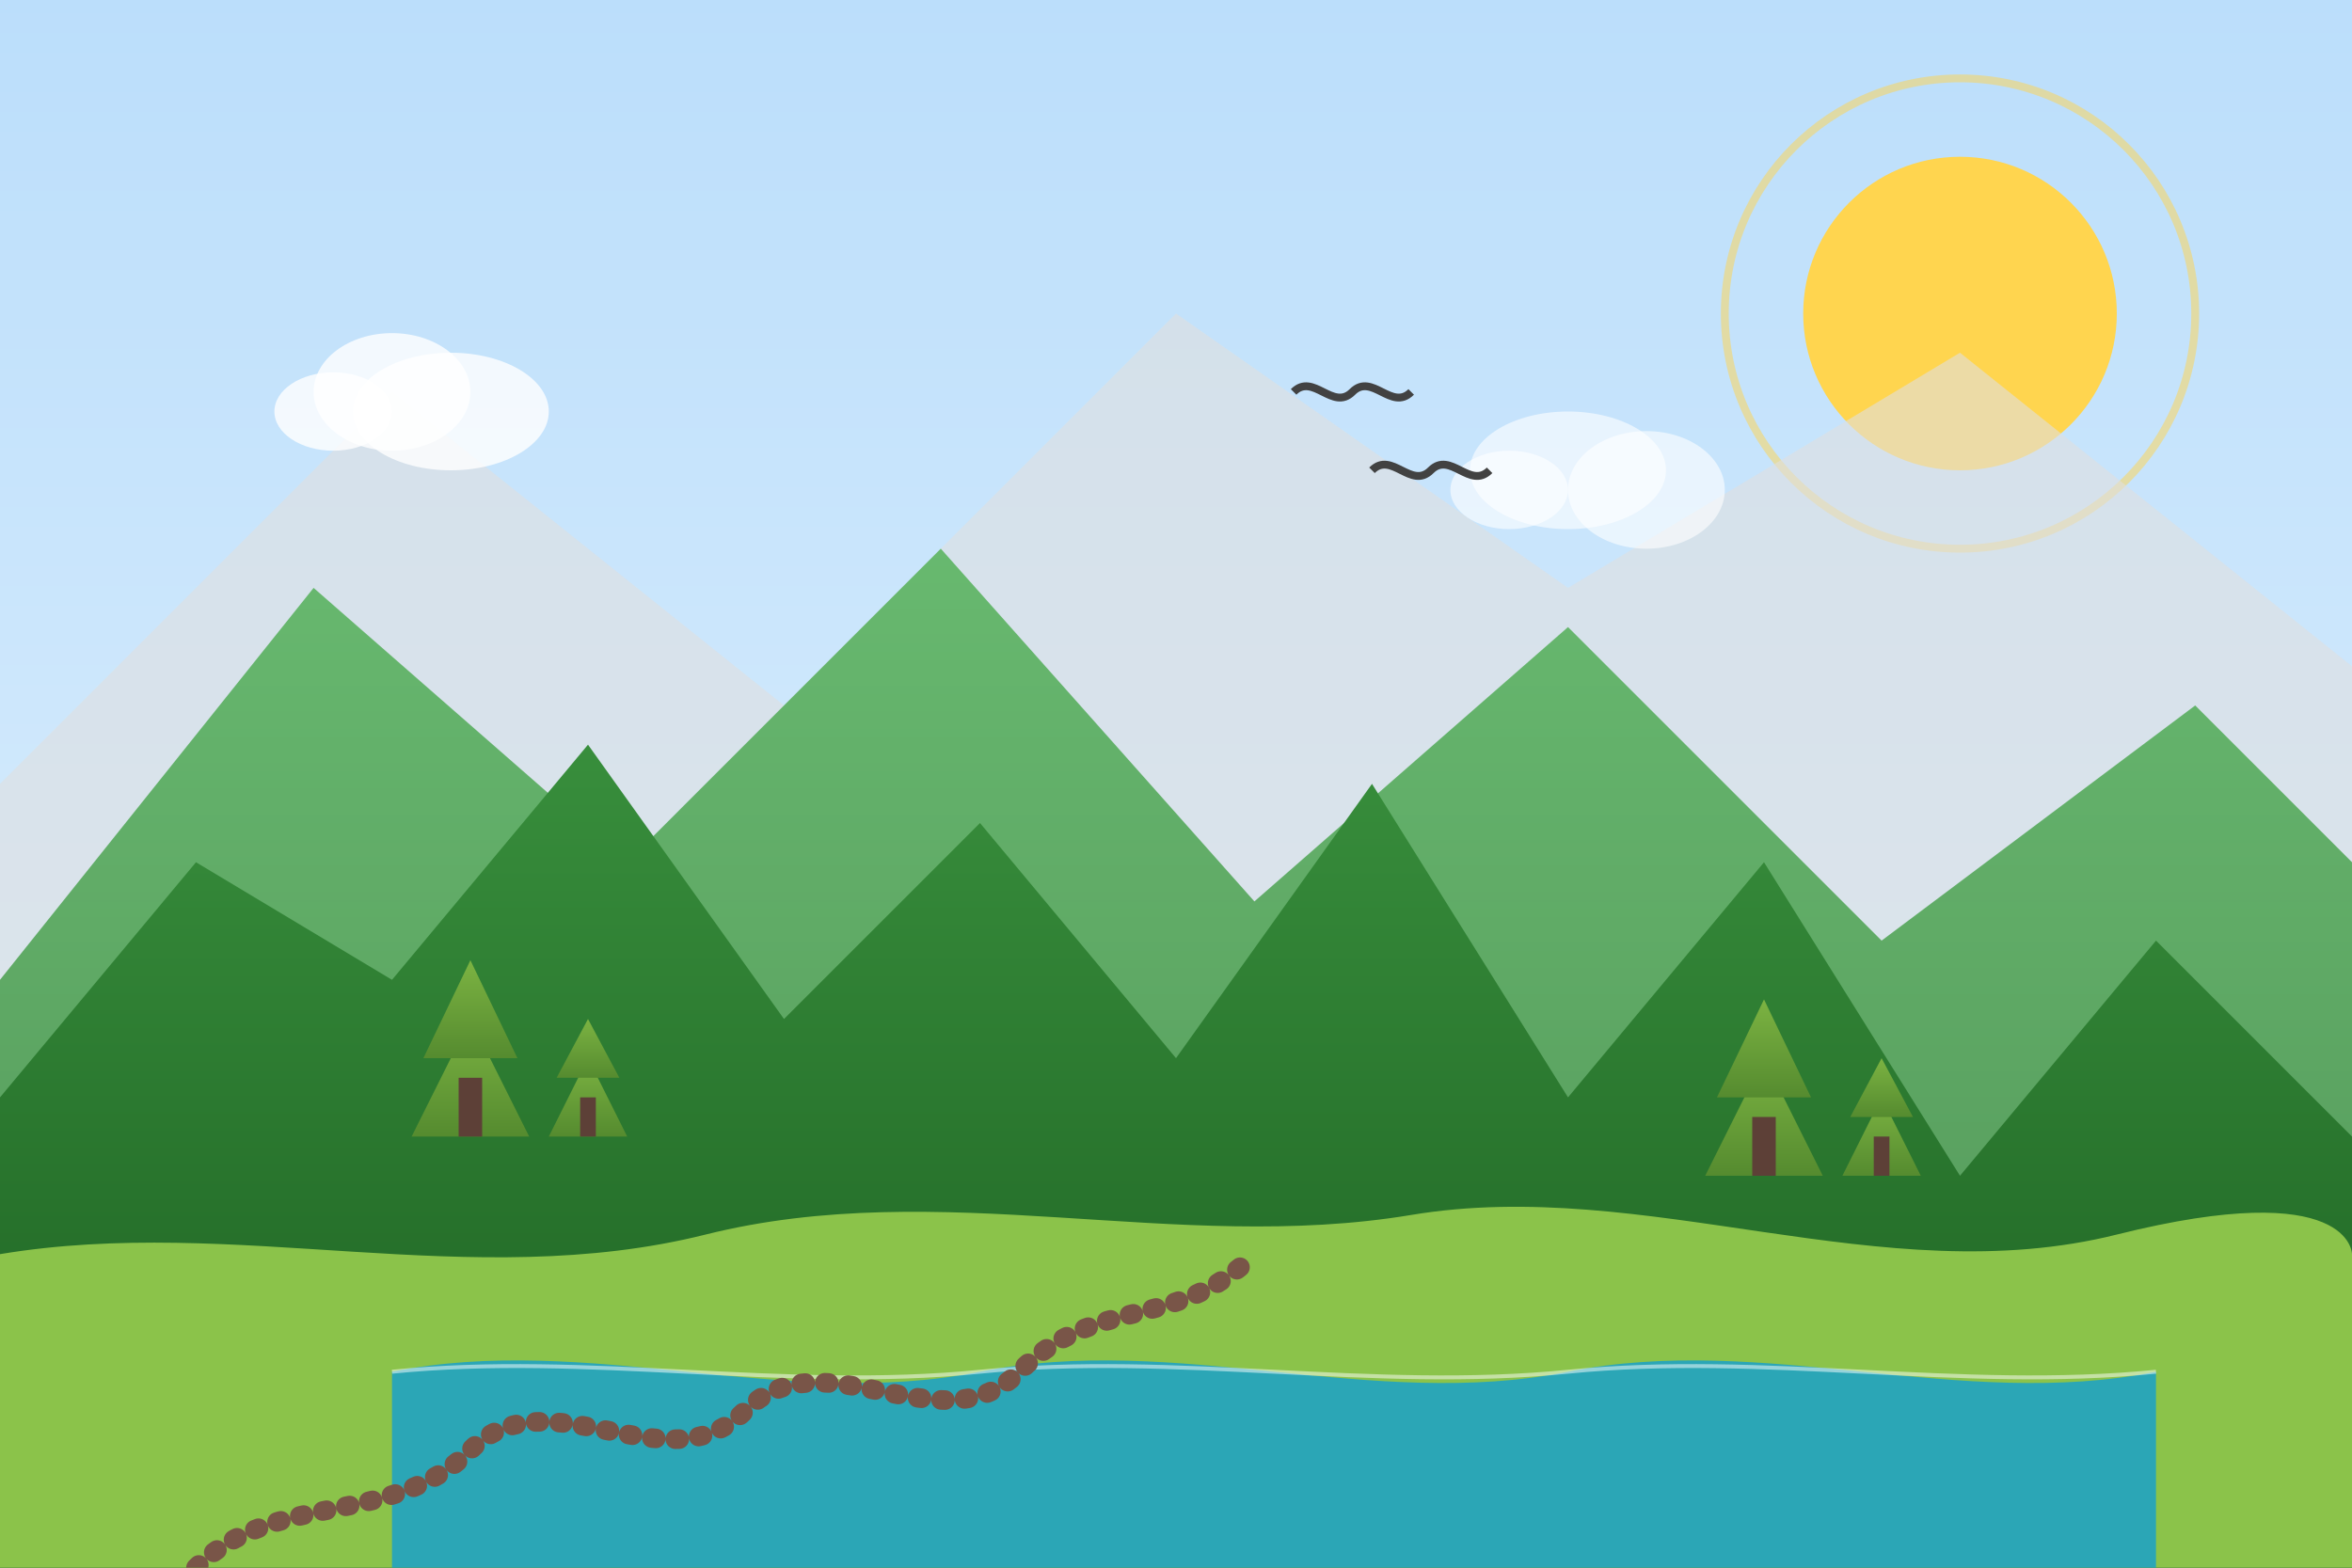 <svg xmlns="http://www.w3.org/2000/svg" width="600" height="400" viewBox="0 0 600 400">
  <rect x="0" y="0" width="600" height="400" fill="#333333" stroke="none"/>
  <defs>
    <linearGradient id="skyGradient" x1="0%" y1="0%" x2="0%" y2="100%">
      <stop offset="0%" stop-color="#bbdefb" />
      <stop offset="100%" stop-color="#e3f2fd" />
    </linearGradient>
    <linearGradient id="mountainGradient1" x1="0%" y1="0%" x2="0%" y2="100%">
      <stop offset="0%" stop-color="#4CAF50" />
      <stop offset="100%" stop-color="#2E7D32" />
    </linearGradient>
    <linearGradient id="mountainGradient2" x1="0%" y1="0%" x2="0%" y2="100%">
      <stop offset="0%" stop-color="#388E3C" />
      <stop offset="100%" stop-color="#1B5E20" />
    </linearGradient>
    <linearGradient id="treeGradient" x1="0%" y1="0%" x2="0%" y2="100%">
      <stop offset="0%" stop-color="#7CB342" />
      <stop offset="100%" stop-color="#558B2F" />
    </linearGradient>
  </defs>
  
  <!-- Sky Background -->
  <rect width="600" height="400" fill="url(#skyGradient)" />
  
  <!-- Sun -->
  <circle cx="500" cy="80" r="40" fill="#FFD54F" />
  <circle cx="500" cy="80" r="60" fill="none" stroke="#FFD54F" stroke-width="2" opacity="0.5" />
  
  <!-- Distant Mountains -->
  <path d="M0,200 L100,100 L200,180 L300,80 L400,150 L500,90 L600,170 L600,400 L0,400 Z" fill="#E0E0E0" opacity="0.6" />
  
  <!-- Middle Mountains -->
  <path d="M0,250 L80,150 L160,220 L240,140 L320,230 L400,160 L480,240 L560,180 L600,220 L600,400 L0,400 Z" fill="url(#mountainGradient1)" opacity="0.8" />
  
  <!-- Front Mountains -->
  <path d="M0,280 L50,220 L100,250 L150,190 L200,260 L250,210 L300,270 L350,200 L400,280 L450,220 L500,300 L550,240 L600,290 L600,400 L0,400 Z" fill="url(#mountainGradient2)" />
  
  <!-- Trees on hills -->
  <g transform="translate(120, 260)">
    <path d="M0,0 L-15,30 L15,30 Z" fill="url(#treeGradient)" />
    <path d="M0,-15 L-12,10 L12,10 Z" fill="url(#treeGradient)" />
    <rect x="-3" y="15" width="6" height="15" fill="#5D4037" />
  </g>
  
  <g transform="translate(150, 270)">
    <path d="M0,0 L-10,20 L10,20 Z" fill="url(#treeGradient)" />
    <path d="M0,-10 L-8,5 L8,5 Z" fill="url(#treeGradient)" />
    <rect x="-2" y="10" width="4" height="10" fill="#5D4037" />
  </g>
  
  <g transform="translate(450, 270)">
    <path d="M0,0 L-15,30 L15,30 Z" fill="url(#treeGradient)" />
    <path d="M0,-15 L-12,10 L12,10 Z" fill="url(#treeGradient)" />
    <rect x="-3" y="15" width="6" height="15" fill="#5D4037" />
  </g>
  
  <g transform="translate(480, 280)">
    <path d="M0,0 L-10,20 L10,20 Z" fill="url(#treeGradient)" />
    <path d="M0,-10 L-8,5 L8,5 Z" fill="url(#treeGradient)" />
    <rect x="-2" y="10" width="4" height="10" fill="#5D4037" />
  </g>
  
  <!-- Foreground -->
  <path d="M0,320 C60,310 120,330 180,315 C240,300 300,320 360,310 C420,300 480,330 540,315 C600,300 600,320 600,320 L600,400 L0,400 Z" fill="#8BC34A" />
  
  <!-- Lake or River -->
  <path d="M100,350 C150,340 200,360 250,350 C300,340 350,360 400,350 C450,340 500,360 550,350 L550,400 L100,400 Z" fill="#039BE5" opacity="0.7" />
  <path d="M100,350 C150,345 200,355 250,350 C300,345 350,355 400,350 C450,345 500,355 550,350" fill="none" stroke="#FFFFFF" stroke-width="1" opacity="0.5" />
  
  <!-- Hiking Trail -->
  <path d="M50,400 C70,380 100,390 120,370 C140,350 170,380 190,360 C210,340 240,370 260,350 C280,330 300,340 320,320" fill="none" stroke="#795548" stroke-width="5" stroke-linecap="round" stroke-linejoin="round" stroke-dasharray="1,5" />
  
  <!-- Small Clouds -->
  <g transform="translate(100, 100)">
    <ellipse cx="0" cy="0" rx="20" ry="15" fill="white" opacity="0.8" />
    <ellipse cx="15" cy="5" rx="25" ry="15" fill="white" opacity="0.8" />
    <ellipse cx="-15" cy="5" rx="15" ry="10" fill="white" opacity="0.8" />
  </g>
  
  <g transform="translate(400, 120)">
    <ellipse cx="0" cy="0" rx="25" ry="15" fill="white" opacity="0.6" />
    <ellipse cx="20" cy="5" rx="20" ry="15" fill="white" opacity="0.6" />
    <ellipse cx="-15" cy="5" rx="15" ry="10" fill="white" opacity="0.6" />
  </g>
  
  <!-- Birds -->
  <path d="M330,100 C335,95 340,105 345,100 C350,95 355,105 360,100" fill="none" stroke="#424242" stroke-width="2" />
  <path d="M350,120 C355,115 360,125 365,120 C370,115 375,125 380,120" fill="none" stroke="#424242" stroke-width="2" />
</svg>
